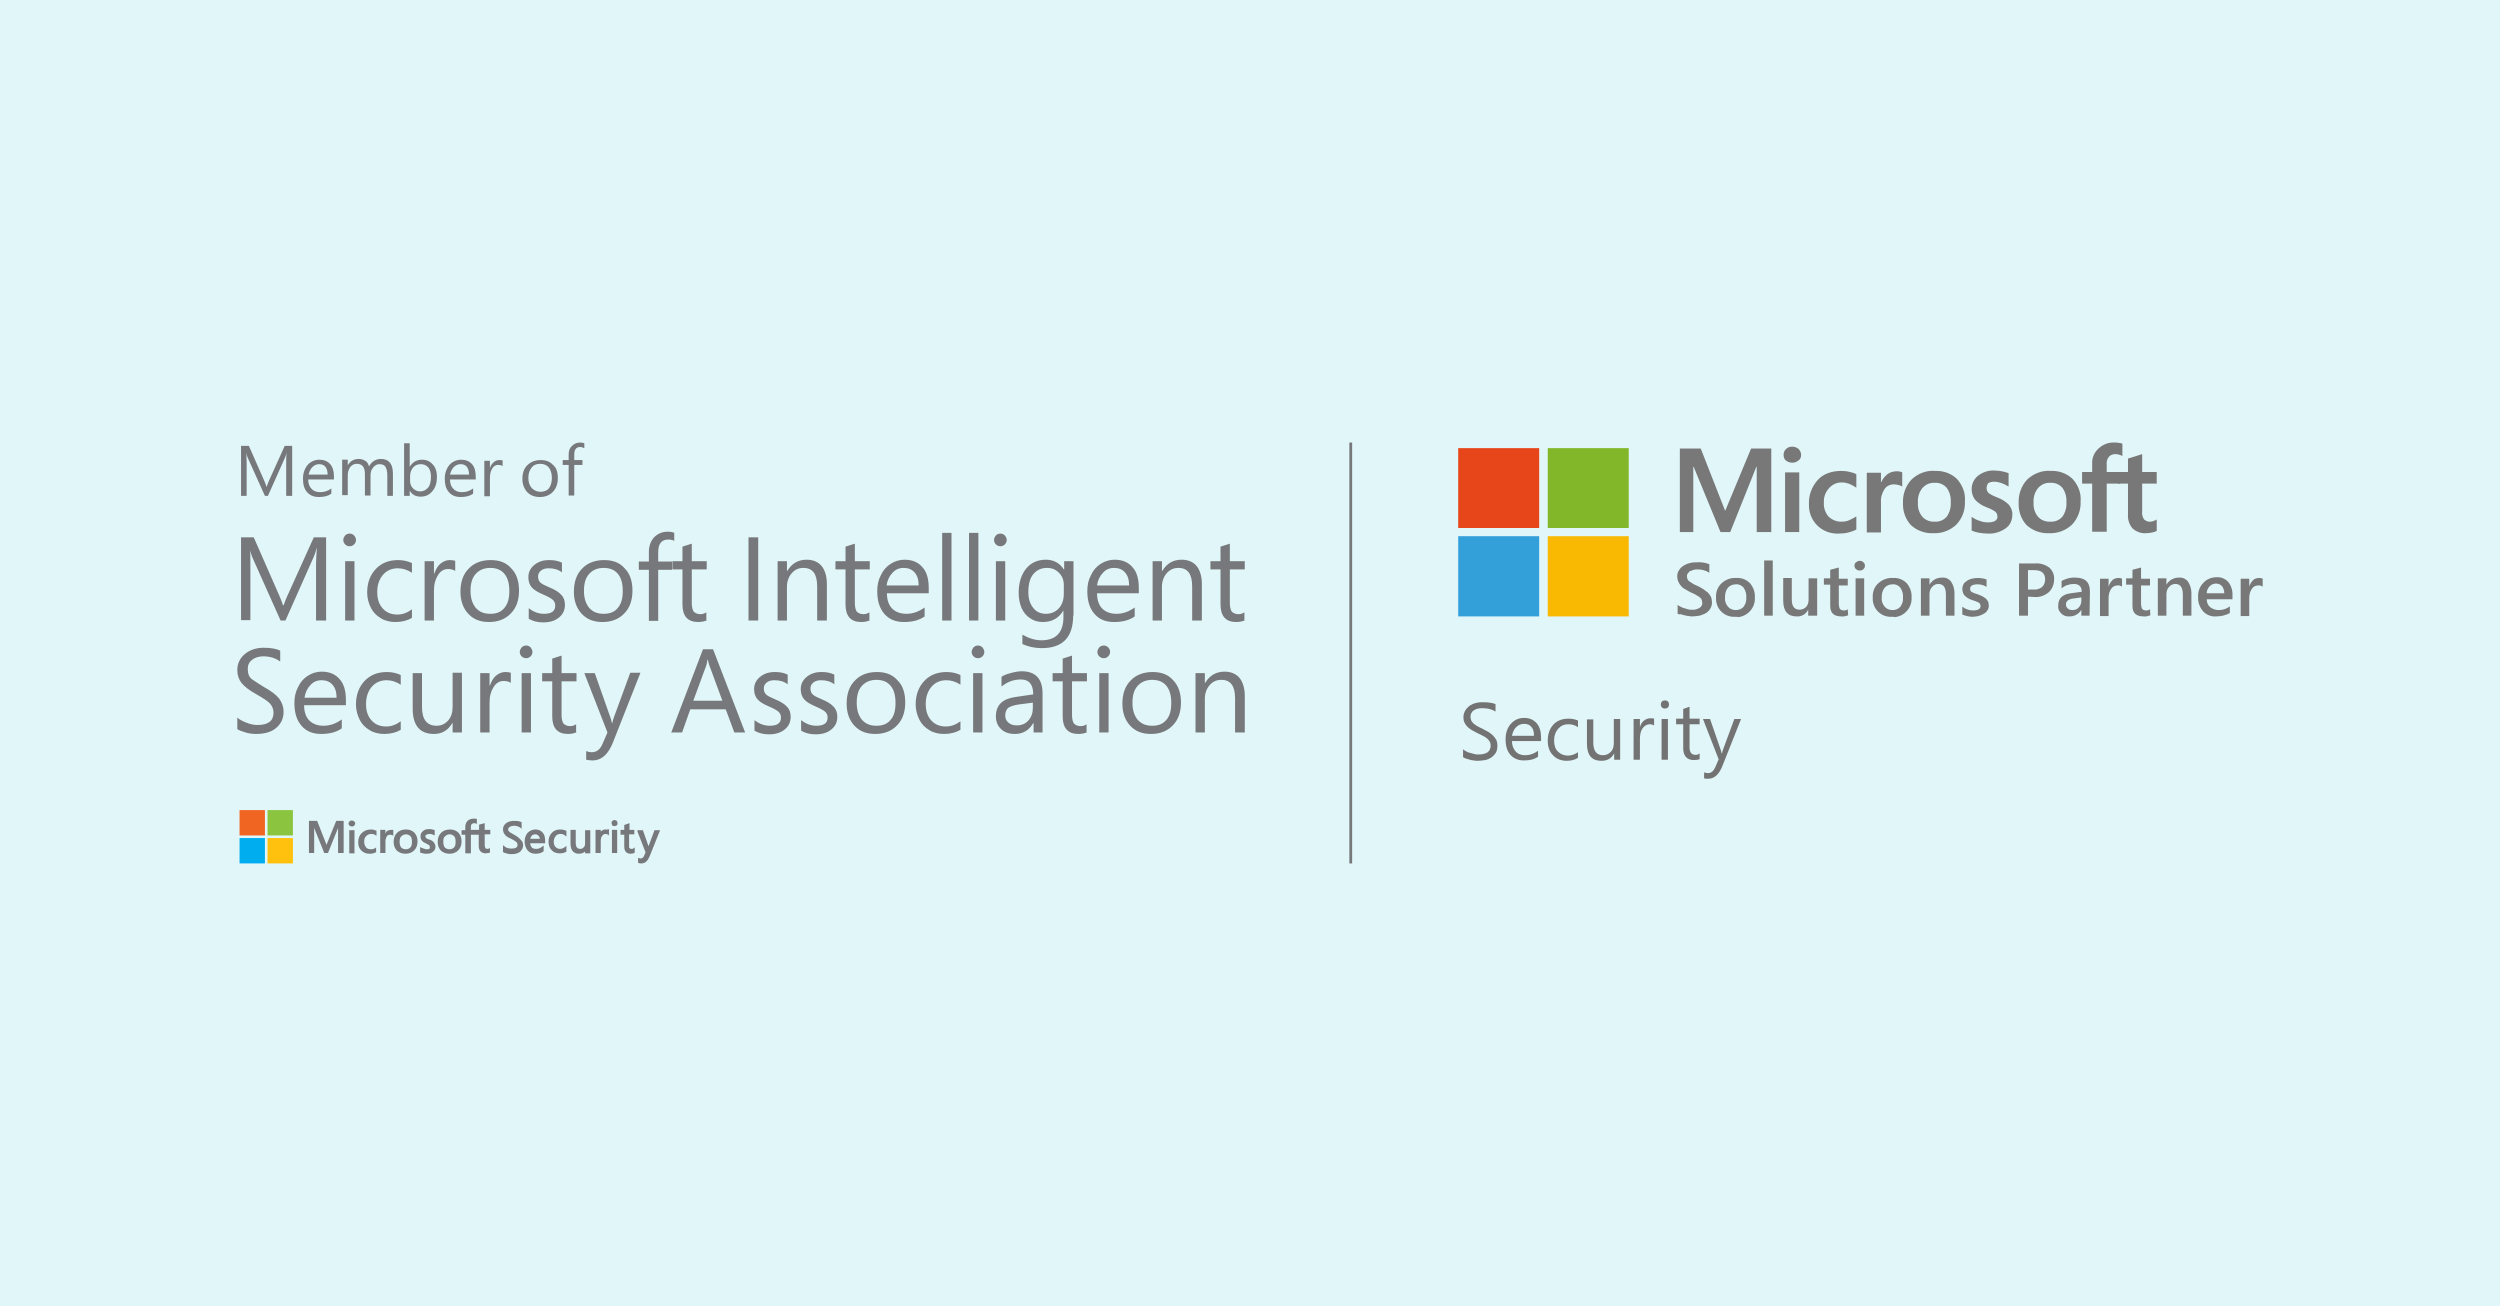 <svg version="1.1" id="Layer_1" xmlns="http://www.w3.org/2000/svg" x="0" y="0" viewBox="0 0 670 350" style="enable-background:new 0 0 670 350" xml:space="preserve"><style>.st5{fill:#77787b}.st6{fill:#787878}.st11{fill:#737373}</style><path style="fill:#e1f6f9" d="M0 0h670v350H0z"/><path style="fill:#f16522" d="M64.2 217.1H71v6.8h-6.8z"/><path style="fill:#8bc53f" d="M71.7 217.1h6.8v6.8h-6.8z"/><path style="fill:#00adee" d="M64.2 224.6H71v6.8h-6.8z"/><path style="fill:#ffc10e" d="M71.7 224.6h6.8v6.8h-6.8z"/><path class="st5" d="M92.1 220v8.6h-1.5v-6.7l-2.7 6.7h-1l-2.7-6.7v6.7h-1.4V220H85l2.5 6.4 2.6-6.4h2zm1.3.7c0-.2.1-.4.3-.6.2-.2.4-.2.6-.2.3 0 .5.1.6.2.2.2.3.4.3.6 0 .2-.1.4-.3.6-.2.2-.4.2-.6.2s-.5-.1-.6-.2c-.2-.2-.3-.4-.3-.6zm1.6 1.8v6.2h-1.4v-6.2H95zm4.4 5.1c.2 0 .5 0 .7-.1.3-.1.5-.2.7-.4v1.3c-.2.1-.5.2-.8.3-.3.1-.6.1-1 .1-.9 0-1.6-.3-2.2-.9-.6-.6-.8-1.3-.8-2.2 0-1 .3-1.8.9-2.4.6-.6 1.4-1 2.5-1 .3 0 .5 0 .8.1.3.1.5.2.7.2v1.4c-.2-.2-.5-.3-.7-.4-.2-.1-.5-.1-.7-.1-.6 0-1 .2-1.4.6-.4.4-.5.9-.5 1.5s.2 1.1.5 1.5c.2.3.7.5 1.3.5zm5.5-5.2h.3c.1 0 .2 0 .2.1v1.5c-.1-.1-.2-.1-.3-.2-.1 0-.3-.1-.5-.1-.4 0-.7.1-.9.4-.2.3-.4.8-.4 1.4v3.1h-1.4v-6.2h1.4v1c.1-.3.3-.6.6-.8.3-.1.6-.2 1-.2zm.6 3.2c0-1 .3-1.8.9-2.4.6-.6 1.4-.9 2.4-.9s1.7.3 2.3.9c.5.6.8 1.3.8 2.3 0 1-.3 1.8-.9 2.4-.6.6-1.4.9-2.3.9-1 0-1.7-.3-2.3-.8-.6-.6-.9-1.4-.9-2.4zm1.6 0c0 .6.1 1.1.4 1.5.3.3.7.5 1.3.5.5 0 .9-.2 1.2-.5.3-.3.4-.8.4-1.5s-.1-1.2-.4-1.5c-.3-.3-.7-.5-1.2-.5s-.9.2-1.2.5c-.4.3-.5.8-.5 1.5zm6.9-1.5c0 .2.1.4.2.5.1.1.4.3.9.4.6.2 1 .5 1.2.8.2.3.4.6.4 1.1 0 .6-.2 1-.7 1.4-.4.4-1 .5-1.8.5-.3 0-.5 0-.8-.1-.3-.1-.6-.1-.8-.2V227c.3.2.5.3.9.4.3.1.6.2.8.2.3 0 .6 0 .7-.1.2-.1.2-.2.2-.5 0-.2-.1-.4-.2-.5-.2-.1-.5-.3-.9-.5-.5-.2-.9-.5-1.1-.8-.2-.3-.3-.6-.3-1.1 0-.6.2-1 .7-1.4.4-.4 1-.5 1.7-.5.2 0 .5 0 .7.1.3 0 .5.1.7.2v1.4c-.2-.1-.4-.2-.7-.3-.3-.1-.5-.1-.8-.1-.3 0-.5.1-.6.2-.3 0-.4.2-.4.4zm3.3 1.5c0-1 .3-1.8.9-2.4.6-.6 1.4-.9 2.4-.9s1.7.3 2.3.9c.5.6.8 1.3.8 2.3 0 1-.3 1.8-.9 2.4-.6.6-1.4.9-2.3.9-1 0-1.7-.3-2.3-.8-.6-.6-.9-1.4-.9-2.4zm1.5 0c0 .6.1 1.1.4 1.5.3.3.7.5 1.3.5.5 0 .9-.2 1.2-.5.3-.3.4-.8.4-1.5s-.1-1.2-.4-1.5c-.3-.3-.7-.5-1.2-.5s-.9.2-1.2.5c-.4.3-.5.8-.5 1.5zm9.6-1.9h-2.2v5h-1.5v-5h-1v-1.2h1v-.9c0-.6.2-1.2.6-1.6.4-.4 1-.6 1.6-.6h.5c.1 0 .3 0 .4.1v1.3s-.1-.1-.3-.1c-.1 0-.3-.1-.4-.1-.3 0-.5.1-.7.3-.2.2-.2.5-.2.8v.7h2.2V221l1.5-.4v1.8h1.5v1.2h-1.5v2.9c0 .4.1.6.2.8.1.2.4.2.6.2.1 0 .2 0 .3-.1.1 0 .2-.1.3-.1v1.2c-.1.1-.2.1-.5.1-.2 0-.4.1-.6.1-.6 0-1.1-.2-1.4-.5-.3-.3-.5-.8-.5-1.5v-3zM139.3 224.8c-.2-.2-.4-.4-.7-.6-.3-.2-.5-.3-.8-.5-.3-.1-.5-.3-.7-.4-.2-.1-.4-.2-.5-.3l-.3-.3c-.1-.1-.1-.3-.1-.4 0-.2 0-.3.1-.4l.3-.3c.1-.1.3-.1.5-.2.2 0 .4-.1.6-.1.7 0 1.3.2 1.7.5l.4.3v-1.7l-.1-.1c-.4-.2-1-.3-1.8-.3-.4 0-.7 0-1.1.1-.4.1-.7.2-1 .4-.3.2-.5.4-.7.7-.2.3-.3.7-.3 1.1 0 .3.1.6.2.9.1.2.3.5.5.7.2.2.4.4.7.5.2.1.5.3.8.4.3.1.5.3.7.4.2.1.4.2.6.4.1.1.3.2.3.4.1.1.1.3.1.4 0 .3-.1.6-.3.7-.2.2-.6.3-1.2.3h-.5c-.2 0-.4-.1-.6-.1-.2-.1-.4-.1-.5-.2-.2-.1-.3-.2-.4-.3l-.4-.3v1.8l.1.1c.1.1.3.2.5.2.2.1.4.1.6.2.2 0 .4.1.6.1h.5c.4 0 .8 0 1.1-.1.4-.1.7-.2 1-.4.3-.2.5-.4.7-.8.2-.3.3-.7.3-1.1 0-.3-.1-.6-.2-.9-.3-.4-.5-.6-.7-.8zM143.5 222.3c-.8 0-1.5.3-2.1.9-.5.6-.8 1.4-.8 2.3 0 1 .3 1.8.8 2.4.5.6 1.2.9 2.1.9.9 0 1.6-.2 2.1-.6l.1-.1v-1.5l-.4.3c-.5.4-1 .6-1.6.6-.5 0-.9-.1-1.2-.4-.2-.3-.4-.6-.4-1.1h4v-.7c0-.9-.2-1.7-.7-2.2-.4-.5-1.1-.8-1.9-.8zm1.2 2.5h-2.6c.1-.3.2-.6.4-.8.3-.3.6-.4.9-.4.4 0 .7.1.9.4.2.1.3.4.4.8zM150.2 222.3c-1 0-1.8.3-2.3.9-.6.6-.9 1.4-.9 2.4 0 .9.3 1.7.8 2.2.5.6 1.3.9 2.2.9.6 0 1.2-.1 1.7-.4l.1-.1v-1.5l-.4.3c-.4.3-.8.5-1.3.5s-.9-.2-1.2-.5c-.3-.3-.5-.8-.5-1.4 0-.6.2-1.1.5-1.5.3-.4.7-.6 1.3-.6.4 0 .9.1 1.2.4l.4.3v-1.5l-.1-.1c-.5-.2-1-.3-1.5-.3zM156.8 226c0 .5-.1.9-.4 1.1-.2.3-.6.4-.9.4-.5 0-1.2-.2-1.2-1.6v-3.5h-1.4v3.7c0 2.2 1.2 2.7 2.3 2.7.6 0 1.2-.2 1.6-.6v.5h1.4v-6.2h-1.4v3.5zM162.3 222.3c-.4 0-.7.1-1.1.4-.1.1-.2.1-.2.2v-.5h-1.4v6.2h1.4v-3.2c0-.6.1-1.1.4-1.4.2-.3.5-.5.8-.5.2 0 .4 0 .6.1l.4.3v-1.6l-.1-.1c-.3.2-.5.1-.8.1zM164.1 220c-.2.2-.2.4-.2.6 0 .2.1.4.2.6.2.2.4.2.6.2.2 0 .4-.1.6-.2.2-.2.2-.4.2-.6 0-.2-.1-.4-.2-.6-.3-.3-.9-.3-1.2 0zM164 222.4h1.4v6.2H164zM170.1 222.4h-1.4v-1.8l-1.4.5v1.3h-1v1.3h1v3.2c0 1.6 1 1.9 1.7 1.9.4 0 .7-.1 1-.2l.1-.1v-1.4l-.4.3c-.1.1-.3.1-.5.1s-.4-.1-.5-.2c-.1-.1-.1-.3-.1-.7v-3h1.4v-1.2zM170.9 223l2.1 5.4-.4 1c-.3.6-.7.8-1.3.6l-.3-.1v1.3l.2.1c.2.1.4.1.7.1 1 0 1.7-.7 2.2-1.9l2.8-7h-1.5l-1.6 4.3-1.5-4.3h-1.5l.1.5zM87.3 166.3h-2.6v-15c0-1.2.1-2.6.2-4.3h-.1c-.2 1-.5 1.7-.7 2.2l-7.6 17.1h-1.3l-7.6-17c-.2-.5-.4-1.2-.7-2.3h.1c.1.9.1 2.3.1 4.3v14.9h-2.5V144H68l6.8 15.5c.5 1.2.9 2.1 1 2.7h.2c.5-1.4.9-2.3 1.1-2.7l7-15.5h3.3v22.3zM95.4 144.7c0 .5-.2.9-.5 1.2s-.7.5-1.2.5-.9-.2-1.2-.5c-.3-.3-.5-.7-.5-1.2 0-.4.2-.8.5-1.2.3-.3.7-.5 1.2-.5s.9.2 1.2.5c.3.4.5.7.5 1.2zm-.4 21.6h-2.5v-15.9H95v15.9zM110.4 165.6c-1.2.7-2.7 1.1-4.4 1.1-1.4 0-2.8-.3-3.9-1-1.2-.7-2.1-1.6-2.7-2.8-.6-1.2-1-2.6-1-4.1 0-2.6.8-4.7 2.3-6.3 1.5-1.6 3.5-2.4 6-2.4 1.4 0 2.6.3 3.7.8v2.6c-1.2-.8-2.5-1.2-3.8-1.2-1.6 0-3 .6-4 1.8-1 1.2-1.5 2.7-1.5 4.6 0 1.9.5 3.3 1.5 4.4s2.3 1.6 3.9 1.6c1.4 0 2.7-.5 3.9-1.4v2.3zM122 153c-.5-.3-1.1-.5-1.9-.5-1.1 0-2 .5-2.7 1.6s-1.1 2.4-1.1 4.1v8.1h-2.5v-15.9h2.5v3.3h.1c.4-1.1.9-2 1.6-2.6.7-.6 1.6-1 2.5-1 .7 0 1.2.1 1.5.2v2.7zM139.1 158.3c0 2.5-.7 4.6-2.2 6.1-1.4 1.5-3.4 2.3-5.8 2.3s-4.2-.7-5.6-2.2c-1.4-1.5-2.1-3.5-2.1-5.9 0-2.6.7-4.7 2.2-6.2 1.4-1.5 3.4-2.3 5.9-2.3 2.4 0 4.2.7 5.5 2.2 1.4 1.4 2.1 3.4 2.1 6zm-2.6.1c0-2-.4-3.5-1.3-4.6-.9-1.1-2.2-1.6-3.8-1.6-1.6 0-2.9.5-3.9 1.6s-1.4 2.6-1.4 4.6c0 1.9.5 3.4 1.4 4.5 1 1.1 2.2 1.6 3.9 1.6 1.7 0 2.9-.5 3.8-1.6s1.3-2.5 1.3-4.5zM151.4 162.1c0 1.4-.5 2.5-1.6 3.4s-2.5 1.3-4.2 1.3c-1.5 0-2.8-.3-3.9-1V163c1.3 1 2.6 1.5 4.1 1.5 2 0 3-.7 3-2.2 0-.6-.2-1.1-.6-1.5-.4-.4-1.3-.9-2.7-1.5-1.4-.6-2.4-1.2-3-1.9-.6-.7-.9-1.6-.9-2.7 0-1.3.5-2.4 1.6-3.3 1.1-.9 2.4-1.3 4-1.3 1.3 0 2.4.2 3.4.7v2.6c-1-.8-2.2-1.1-3.6-1.1-.8 0-1.5.2-2 .6-.5.4-.8.9-.8 1.6 0 .7.2 1.2.6 1.6.4.4 1.2.8 2.4 1.3 1.5.6 2.6 1.3 3.2 2 .7.7 1 1.6 1 2.7zM169.5 158.3c0 2.5-.7 4.6-2.2 6.1-1.4 1.5-3.4 2.3-5.8 2.3s-4.2-.7-5.6-2.2c-1.4-1.5-2.1-3.5-2.1-5.9 0-2.6.7-4.7 2.2-6.2 1.4-1.5 3.4-2.3 5.9-2.3 2.4 0 4.2.7 5.5 2.2 1.4 1.4 2.1 3.4 2.1 6zm-2.6.1c0-2-.4-3.5-1.3-4.6-.9-1.1-2.2-1.6-3.8-1.6-1.6 0-2.9.5-3.9 1.6s-1.4 2.6-1.4 4.6c0 1.9.5 3.4 1.4 4.5 1 1.1 2.2 1.6 3.9 1.6 1.7 0 2.9-.5 3.8-1.6s1.3-2.5 1.3-4.5zM180.8 145c-.5-.3-1.1-.4-1.7-.4-1.8 0-2.7 1.1-2.7 3.4v2.5h3.7v2.2h-3.7v13.7h-2.5v-13.7h-2.7v-2.2h2.7v-2.6c0-1.6.5-2.9 1.4-3.9 1-1 2.2-1.5 3.6-1.5.8 0 1.4.1 1.8.3v2.2z"/><path class="st5" d="M189.5 166.2c-.6.3-1.4.5-2.4.5-2.8 0-4.2-1.6-4.2-4.7v-9.4h-2.7v-2.2h2.7v-3.9l2.5-.8v4.7h4v2.2h-4v9c0 1.1.2 1.8.5 2.3.4.4 1 .7 1.8.7.6 0 1.2-.2 1.6-.5v2.1zM203.2 166.3h-2.6V144h2.6v22.3zM221.5 166.3H219v-9.1c0-3.4-1.2-5-3.7-5-1.3 0-2.3.5-3.1 1.4-.8.9-1.3 2.2-1.3 3.6v9.1h-2.5v-15.9h2.5v2.6h.1c1.2-2 2.9-3 5.2-3 1.7 0 3.1.6 4 1.7.9 1.1 1.4 2.8 1.4 4.8v9.8zM233.2 166.2c-.6.3-1.4.5-2.4.5-2.8 0-4.2-1.6-4.2-4.7v-9.4h-2.7v-2.2h2.7v-3.9l2.5-.8v4.7h4v2.2h-4v9c0 1.1.2 1.8.5 2.3.4.4 1 .7 1.8.7.6 0 1.2-.2 1.6-.5v2.1zM248.9 159h-11.2c0 1.8.5 3.2 1.4 4.1.9.9 2.2 1.4 3.8 1.4 1.8 0 3.4-.6 4.9-1.7v2.4c-1.4 1-3.2 1.5-5.5 1.5s-4-.7-5.3-2.2c-1.3-1.5-1.9-3.5-1.9-6.1 0-1.6.3-3 1-4.3.6-1.3 1.5-2.3 2.6-3s2.4-1.1 3.7-1.1c2.1 0 3.7.7 4.8 2 1.2 1.3 1.7 3.2 1.7 5.6v1.4zm-2.7-2.2c0-1.5-.4-2.6-1.1-3.4-.7-.8-1.7-1.2-2.9-1.2s-2.2.4-3 1.3c-.8.8-1.4 2-1.6 3.4h8.6zM255 166.3h-2.5v-23.5h2.5v23.5zM262.2 166.3h-2.5v-23.5h2.5v23.5zM269.8 144.7c0 .5-.2.9-.5 1.2s-.7.5-1.2.5-.9-.2-1.2-.5c-.3-.3-.5-.7-.5-1.2 0-.4.2-.8.5-1.2.3-.3.7-.5 1.2-.5s.9.2 1.2.5c.3.4.5.7.5 1.2zm-.4 21.6h-2.5v-15.9h2.5v15.9zM287.6 165c0 5.8-2.8 8.7-8.4 8.7-1.9 0-3.7-.4-5.2-1.1v-2.5c1.8 1 3.5 1.5 5.1 1.5 3.9 0 5.9-2.1 5.9-6.2v-1.8c-1.2 2-3 3.1-5.5 3.1-1.3 0-2.4-.3-3.4-1-1-.6-1.8-1.6-2.3-2.7-.5-1.2-.8-2.6-.8-4.1 0-2.7.7-4.9 2-6.5 1.3-1.6 3.1-2.4 5.3-2.4 2.1 0 3.7.9 4.8 2.6h.1v-2.2h2.5V165zm-2.5-5.9v-2.3c0-1.3-.4-2.4-1.3-3.3-.9-.9-1.9-1.3-3.2-1.3-1.6 0-2.8.6-3.7 1.7-.9 1.1-1.3 2.7-1.3 4.8 0 1.7.4 3.1 1.3 4.2.8 1.1 2 1.6 3.4 1.6s2.6-.5 3.5-1.5c.9-1 1.3-2.3 1.3-3.9zM305.2 159H294c0 1.8.5 3.2 1.4 4.1.9.9 2.2 1.4 3.8 1.4 1.8 0 3.4-.6 4.9-1.7v2.4c-1.4 1-3.2 1.5-5.5 1.5s-4-.7-5.3-2.2-1.9-3.5-1.9-6.1c0-1.6.3-3 1-4.3.6-1.3 1.5-2.3 2.6-3 1.1-.7 2.4-1.1 3.7-1.1 2.1 0 3.7.7 4.8 2 1.2 1.3 1.7 3.2 1.7 5.6v1.4zm-2.6-2.2c0-1.5-.4-2.6-1.1-3.4-.7-.8-1.7-1.2-2.9-1.2s-2.2.4-3 1.3c-.8.8-1.4 2-1.6 3.4h8.6zM322 166.3h-2.5v-9.1c0-3.4-1.2-5-3.7-5-1.3 0-2.3.5-3.1 1.4-.8.9-1.3 2.2-1.3 3.6v9.1h-2.5v-15.9h2.5v2.6h.1c1.2-2 2.9-3 5.2-3 1.7 0 3.1.6 4 1.7.9 1.1 1.4 2.8 1.4 4.8v9.8zM333.7 166.2c-.6.3-1.4.5-2.4.5-2.8 0-4.2-1.6-4.2-4.7v-9.4h-2.7v-2.2h2.7v-3.9l2.5-.8v4.7h4v2.2h-4v9c0 1.1.2 1.8.5 2.3.4.4 1 .7 1.8.7.6 0 1.2-.2 1.6-.5v2.1zM76 190.7c0 1.9-.7 3.3-2 4.4-1.3 1.1-3.1 1.6-5.4 1.6-.8 0-1.8-.1-2.8-.4-1-.3-1.8-.6-2.2-.9v-3.1c.6.6 1.5 1 2.5 1.4 1 .4 2 .6 2.9.6 2.9 0 4.3-1.1 4.3-3.3 0-.9-.3-1.7-.9-2.4-.6-.7-1.9-1.5-3.8-2.6-1.8-1-3.1-2-3.9-3-.7-.9-1.1-2.1-1.1-3.4 0-1.8.7-3.2 2-4.3 1.3-1.1 3-1.7 5.1-1.7 2 0 3.5.3 4.4.8v2.9c-1.2-.9-2.7-1.4-4.5-1.4-1.2 0-2.2.3-3 .9-.8.6-1.2 1.4-1.2 2.4 0 .7.1 1.3.3 1.8s.6.9 1.2 1.3 1.5 1 2.8 1.8c2 1.1 3.3 2.1 4.1 3.1.8 1.1 1.2 2.3 1.2 3.5zM92.8 189H81.5c0 1.8.5 3.2 1.4 4.1.9.9 2.2 1.4 3.8 1.4 1.8 0 3.4-.6 4.9-1.7v2.4c-1.4 1-3.2 1.5-5.5 1.5s-4-.7-5.3-2.2c-1.3-1.5-1.9-3.5-1.9-6.1 0-1.6.3-3 1-4.3.6-1.3 1.5-2.3 2.6-3 1.1-.7 2.4-1.1 3.7-1.1 2.1 0 3.7.7 4.8 2 1.2 1.3 1.7 3.2 1.7 5.6v1.4zm-2.6-2.1c0-1.5-.4-2.6-1.1-3.4-.7-.8-1.7-1.2-2.9-1.2s-2.2.4-3 1.3c-.8.8-1.4 2-1.6 3.4h8.6zM107.4 195.6c-1.2.7-2.7 1.1-4.4 1.1-1.4 0-2.8-.3-3.9-1-1.2-.7-2.1-1.6-2.7-2.8-.6-1.2-1-2.6-1-4.1 0-2.6.8-4.7 2.3-6.3 1.5-1.6 3.5-2.4 6-2.4 1.4 0 2.6.3 3.7.8v2.6c-1.2-.8-2.5-1.2-3.8-1.2-1.6 0-3 .6-4 1.8-1 1.2-1.5 2.7-1.5 4.6 0 1.9.5 3.3 1.5 4.4s2.3 1.6 3.9 1.6c1.4 0 2.7-.5 3.9-1.4v2.3zM123.8 196.3h-2.5v-2.5h-.1c-1.1 1.9-2.7 2.9-4.9 2.9-3.8 0-5.7-2.3-5.7-6.8v-9.5h2.5v9.1c0 3.3 1.3 5 3.9 5 1.3 0 2.3-.5 3.1-1.4.8-.9 1.2-2.1 1.2-3.6v-9.2h2.5v16zM136.9 183c-.5-.3-1.1-.5-1.9-.5-1.1 0-2 .5-2.7 1.6-.7 1.1-1.1 2.4-1.1 4.1v8.1h-2.5v-15.9h2.5v3.3h.1c.4-1.1.9-2 1.6-2.6.7-.6 1.6-1 2.5-1 .7 0 1.2.1 1.5.2v2.7zM142.7 174.7c0 .5-.2.9-.5 1.2s-.7.5-1.2.5-.9-.2-1.2-.5c-.3-.3-.5-.7-.5-1.2 0-.4.2-.8.5-1.2.3-.3.7-.5 1.2-.5s.9.2 1.2.5c.3.4.5.8.5 1.2zm-.4 21.6h-2.5v-15.9h2.5v15.9zM154.6 196.2c-.6.3-1.4.5-2.4.5-2.8 0-4.2-1.6-4.2-4.7v-9.4h-2.7v-2.2h2.7v-3.9l2.5-.8v4.7h4v2.2h-4v9c0 1.1.2 1.8.5 2.3.4.4 1 .7 1.8.7.6 0 1.2-.2 1.6-.5v2.1zM171.6 180.4l-7.3 18.5c-1.3 3.3-3.1 4.9-5.5 4.9-.7 0-1.2-.1-1.7-.2v-2.3c.5.2 1 .3 1.5.3 1.3 0 2.3-.8 2.9-2.3l1.3-3-6.2-15.9h2.8l4.3 12.2.3 1.2h.1c0-.2.1-.6.3-1.2l4.5-12.3h2.7zM199.7 196.3h-2.9l-2.3-6.2H185l-2.2 6.2h-2.9l8.5-22.3h2.7l8.6 22.3zm-6.1-8.5-3.5-9.5c-.1-.2-.2-.7-.4-1.5h-.1c-.1.7-.2 1.2-.3 1.5l-3.5 9.5h7.8zM211.9 192.1c0 1.4-.5 2.5-1.6 3.4s-2.5 1.3-4.2 1.3c-1.5 0-2.8-.3-3.9-1V193c1.3 1 2.6 1.5 4.1 1.5 2 0 3-.7 3-2.2 0-.6-.2-1.1-.6-1.5-.4-.4-1.3-.9-2.7-1.5-1.4-.6-2.4-1.2-3-1.9-.6-.7-.9-1.6-.9-2.7 0-1.3.5-2.4 1.6-3.3s2.4-1.3 4-1.3c1.3 0 2.4.2 3.4.7v2.6c-1-.8-2.2-1.1-3.6-1.1-.8 0-1.5.2-2 .6-.5.4-.8.9-.8 1.6 0 .7.2 1.2.6 1.6.4.4 1.2.8 2.4 1.3 1.5.6 2.6 1.3 3.2 2 .7.7 1 1.6 1 2.7zM224.4 192.1c0 1.4-.5 2.5-1.6 3.4s-2.5 1.3-4.2 1.3c-1.5 0-2.8-.3-3.9-1V193c1.3 1 2.6 1.5 4.1 1.5 2 0 3-.7 3-2.2 0-.6-.2-1.1-.6-1.5-.4-.4-1.3-.9-2.7-1.5-1.4-.6-2.4-1.2-3-1.9-.6-.7-.9-1.6-.9-2.7 0-1.3.5-2.4 1.6-3.3s2.4-1.3 4-1.3c1.3 0 2.4.2 3.4.7v2.6c-1-.8-2.2-1.1-3.6-1.1-.8 0-1.5.2-2 .6-.5.4-.8.9-.8 1.6 0 .7.2 1.2.6 1.6.4.4 1.2.8 2.4 1.3 1.5.6 2.6 1.3 3.2 2 .7.7 1 1.6 1 2.7zM242.6 188.3c0 2.5-.7 4.6-2.2 6.1-1.4 1.5-3.4 2.3-5.8 2.3s-4.2-.7-5.6-2.2c-1.4-1.5-2.1-3.5-2.1-5.9 0-2.6.7-4.7 2.2-6.2 1.4-1.5 3.4-2.3 5.9-2.3 2.4 0 4.2.7 5.5 2.2 1.5 1.4 2.1 3.5 2.1 6zm-2.6.1c0-2-.4-3.5-1.3-4.6-.9-1.1-2.2-1.6-3.8-1.6-1.6 0-2.9.5-3.9 1.6s-1.4 2.6-1.4 4.6c0 1.9.5 3.4 1.4 4.5 1 1.1 2.2 1.6 3.9 1.6 1.7 0 2.9-.5 3.8-1.6.9-1 1.3-2.5 1.3-4.5zM257.4 195.6c-1.2.7-2.7 1.1-4.4 1.1-1.4 0-2.8-.3-3.9-1-1.2-.7-2.1-1.6-2.7-2.8-.6-1.2-1-2.6-1-4.1 0-2.6.8-4.7 2.3-6.3 1.5-1.6 3.5-2.4 6-2.4 1.4 0 2.6.3 3.7.8v2.6c-1.2-.8-2.5-1.2-3.8-1.2-1.6 0-3 .6-4 1.8-1 1.2-1.5 2.7-1.5 4.6 0 1.9.5 3.3 1.5 4.4 1 1.1 2.3 1.6 3.9 1.6 1.4 0 2.7-.5 3.9-1.4v2.3zM263.8 174.7c0 .5-.2.9-.5 1.2s-.7.5-1.2.5-.9-.2-1.2-.5c-.3-.3-.5-.7-.5-1.2 0-.4.2-.8.5-1.2.3-.3.7-.5 1.2-.5s.9.2 1.2.5c.3.4.5.8.5 1.2zm-.5 21.6h-2.5v-15.9h2.5v15.9zM279.5 196.3H277v-2.5h-.1c-1.1 1.9-2.7 2.9-4.9 2.9-1.5 0-2.8-.4-3.7-1.3-.9-.8-1.4-2-1.4-3.4 0-3 1.7-4.7 5.2-5.2l4.8-.7c0-2.7-1.1-4-3.3-4-1.9 0-3.6.6-5.2 1.9v-2.6c.5-.4 1.3-.7 2.4-1 1.1-.3 2.1-.5 3-.5 3.7 0 5.6 2 5.6 5.9v10.5zm-2.6-8-3.9.5c-1.3.2-2.2.5-2.8.9-.5.4-.8 1.2-.8 2.1 0 .8.3 1.4.9 1.9.6.5 1.3.7 2.2.7 1.3 0 2.3-.4 3.1-1.3.8-.9 1.2-2 1.2-3.3v-1.5zM291.4 196.2c-.6.3-1.4.5-2.4.5-2.8 0-4.2-1.6-4.2-4.7v-9.4h-2.7v-2.2h2.7v-3.9l2.5-.8v4.7h4v2.2h-4v9c0 1.1.2 1.8.5 2.3.4.4 1 .7 1.8.7.6 0 1.2-.2 1.6-.5v2.1zM297.5 174.7c0 .5-.2.9-.5 1.2s-.7.5-1.2.5-.9-.2-1.2-.5c-.3-.3-.5-.7-.5-1.2 0-.4.2-.8.5-1.2.3-.3.7-.5 1.2-.5s.9.2 1.2.5c.4.4.5.8.5 1.2zm-.4 21.6h-2.5v-15.9h2.5v15.9zM316.5 188.3c0 2.5-.7 4.6-2.2 6.1-1.4 1.5-3.4 2.3-5.8 2.3s-4.2-.7-5.6-2.2c-1.4-1.5-2.1-3.5-2.1-5.9 0-2.6.7-4.7 2.2-6.2 1.4-1.5 3.4-2.3 5.9-2.3 2.4 0 4.2.7 5.5 2.2 1.4 1.4 2.1 3.5 2.1 6zm-2.6.1c0-2-.4-3.5-1.3-4.6-.9-1.1-2.2-1.6-3.8-1.6-1.6 0-2.9.5-3.9 1.6s-1.4 2.6-1.4 4.6c0 1.9.5 3.4 1.4 4.5 1 1.1 2.2 1.6 3.9 1.6 1.7 0 2.9-.5 3.8-1.6.9-1 1.3-2.5 1.3-4.5zM333.5 196.3H331v-9.1c0-3.4-1.2-5-3.7-5-1.3 0-2.3.5-3.1 1.4-.8.9-1.3 2.2-1.3 3.6v9.1h-2.5v-15.9h2.5v2.6h.1c1.2-2 2.9-3 5.2-3 1.7 0 3.1.6 4 1.7.9 1.1 1.4 2.8 1.4 4.8v9.8zM78.3 132.9h-1.6v-9c0-.7 0-1.6.1-2.6-.1.6-.3 1-.4 1.3l-4.6 10.3H71l-4.6-10.2c-.1-.3-.3-.7-.4-1.4 0 .5.1 1.4.1 2.6v9h-1.5v-13.4h2.1l4.1 9.3c.3.7.5 1.2.6 1.6h.1c.3-.9.5-1.4.6-1.6l4.2-9.3h2v13.4zM89.3 128.5h-6.7c0 1.1.3 1.9.9 2.5.5.6 1.3.9 2.3.9 1.1 0 2.1-.3 3-1v1.4c-.8.6-1.9.9-3.3.9s-2.4-.4-3.2-1.3c-.8-.9-1.1-2.1-1.1-3.7 0-.9.2-1.8.6-2.6.4-.8.9-1.4 1.6-1.8.7-.4 1.4-.6 2.2-.6 1.2 0 2.2.4 2.9 1.2.7.8 1 1.9 1 3.4v.7zm-1.5-1.3c0-.9-.2-1.6-.6-2.1-.4-.5-1-.7-1.7-.7s-1.3.3-1.8.8-.8 1.2-1 2h5.1zM105.3 132.9h-1.5v-5.5c0-1.1-.2-1.8-.5-2.3-.3-.5-.9-.7-1.6-.7-.7 0-1.2.3-1.7.9-.5.6-.7 1.3-.7 2.1v5.4h-1.5v-5.7c0-1.9-.7-2.8-2.2-2.8-.7 0-1.2.3-1.7.8-.4.6-.7 1.3-.7 2.2v5.4h-1.5v-9.5h1.5v1.5c.7-1.2 1.7-1.7 3-1.7.6 0 1.2.2 1.7.5s.8.8 1 1.5c.7-1.3 1.8-2 3.2-2 2.1 0 3.2 1.3 3.2 3.9v6zM117.1 127.8c0 1.6-.4 2.9-1.2 3.8-.8 1-1.8 1.5-3.2 1.5-1.3 0-2.2-.5-2.9-1.6v1.4h-1.5v-14.1h1.5v6.3c.8-1.3 1.9-1.9 3.3-1.9 1.2 0 2.1.4 2.9 1.3.7.7 1.1 1.9 1.1 3.3zm-1.6 0c0-1-.2-1.9-.7-2.5-.5-.6-1.2-.9-2-.9-.9 0-1.6.3-2.1.9-.5.6-.8 1.4-.8 2.3v1.3c0 .8.3 1.5.8 2s1.2.8 1.9.8c.9 0 1.6-.4 2.2-1.1.4-.5.7-1.5.7-2.8zM127.3 128.5h-6.7c0 1.1.3 1.9.9 2.5.5.6 1.3.9 2.3.9 1.1 0 2.1-.3 3-1v1.4c-.8.6-1.9.9-3.3.9s-2.4-.4-3.2-1.3c-.8-.9-1.1-2.1-1.1-3.7 0-.9.2-1.8.6-2.6.4-.8.9-1.4 1.6-1.8.7-.4 1.4-.6 2.2-.6 1.2 0 2.2.4 2.9 1.2.7.8 1 1.9 1 3.4v.7zm-1.6-1.3c0-.9-.2-1.6-.6-2.1-.4-.5-1-.7-1.7-.7s-1.3.3-1.8.8-.8 1.2-1 2h5.1zM134.7 124.9c-.3-.2-.7-.3-1.2-.3-.7 0-1.2.3-1.6 1-.4.6-.6 1.5-.6 2.5v4.9h-1.5v-9.5h1.5v2c.2-.7.5-1.2 1-1.6.4-.4.9-.6 1.5-.6.4 0 .7 0 .9.1v1.5zM149.5 128.1c0 1.5-.4 2.7-1.3 3.7-.9.9-2 1.4-3.5 1.4-1.4 0-2.5-.4-3.4-1.3-.8-.9-1.3-2.1-1.3-3.5 0-1.6.4-2.8 1.3-3.7.9-.9 2.1-1.4 3.6-1.4 1.4 0 2.5.4 3.3 1.3.9.7 1.3 1.9 1.3 3.5zm-1.6 0c0-1.2-.3-2.1-.8-2.8-.5-.6-1.3-1-2.3-1-1 0-1.8.3-2.3 1-.6.7-.9 1.6-.9 2.8 0 1.1.3 2 .9 2.7.6.6 1.4 1 2.3 1 1 0 1.8-.3 2.3-.9.5-.7.8-1.6.8-2.8zM156.5 120.1c-.3-.2-.6-.3-1-.3-1.1 0-1.6.7-1.6 2v1.5h2.2v1.3h-2.2v8.2h-1.5v-8.2h-1.6v-1.3h1.6v-1.5c0-1 .3-1.8.9-2.3.6-.6 1.3-.9 2.2-.9.5 0 .8.1 1.1.2v1.3z"/><path class="st6" d="M474.7 120.2v22.4h-3.9v-17.5h-.1l-7 17.5h-2.6l-7.2-17.5h-.1v17.5h-3.6v-22.4h5.6l6.5 16.6h.1l6.9-16.6h5.4M482.2 142.6h-3.8v-16h3.8v16m-4.2-20.7c0-.6.2-1.2.7-1.6.4-.4 1-.6 1.6-.6.6 0 1.2.2 1.7.6.4.4.7 1 .7 1.6 0 .6-.2 1.2-.7 1.5-.5.4-1 .6-1.7.6-.6 0-1.2-.2-1.7-.6-.4-.3-.6-.9-.6-1.5M493.7 139.8c.6 0 1.3-.1 1.9-.4.7-.3 1.3-.6 1.9-1v3.5c-.7.4-1.4.6-2.1.8-.8.2-1.7.3-2.6.3-2.2.1-4.3-.7-5.8-2.2-1.5-1.5-2.3-3.6-2.2-5.7-.1-2.3.7-4.6 2.3-6.4 1.5-1.7 3.7-2.5 6.5-2.5.7 0 1.5.1 2.2.3.6.1 1.2.3 1.7.6v3.6c-.6-.4-1.2-.7-1.8-1-.6-.2-1.2-.4-1.9-.4-1.4-.1-2.7.5-3.6 1.5-1 1.1-1.5 2.5-1.4 3.9-.1 1.4.4 2.8 1.3 3.8 1 .9 2.3 1.4 3.6 1.3M508.4 126.3c.3 0 .5 0 .8.1.2 0 .4.1.6.2v3.8c-.3-.2-.6-.3-.9-.4-.5-.1-.9-.2-1.4-.2-.9 0-1.8.4-2.4 1.2-.7 1.1-1.1 2.3-1 3.6v8.1h-3.8v-16h3.8v2.5h.1c.3-.8.9-1.5 1.6-2.1.8-.6 1.7-.8 2.6-.8M514 134.7c-.1 1.4.3 2.7 1.2 3.8.8.9 2.1 1.4 3.3 1.3 1.2.1 2.4-.4 3.2-1.3.8-1.1 1.2-2.5 1.1-3.9.1-1.4-.3-2.8-1.1-3.9-.8-.9-2-1.4-3.2-1.3-1.2-.1-2.4.4-3.3 1.4-.9 1.1-1.3 2.5-1.2 3.9m-4 .1c-.1-2.3.7-4.6 2.3-6.3 1.7-1.6 4-2.5 6.3-2.3 2.2-.1 4.4.7 5.9 2.2 1.5 1.7 2.3 3.8 2.1 6 .1 2.3-.7 4.5-2.3 6.2-1.7 1.6-3.9 2.4-6.2 2.3-2.2.1-4.4-.7-6-2.2-1.4-1.5-2.2-3.7-2.1-5.9M532.4 130.8c0 .5.2.9.5 1.3.7.5 1.5.9 2.3 1.2 1.2.4 2.3 1.1 3.2 2 .6.8 1 1.7.9 2.7 0 1.4-.6 2.8-1.8 3.6-1.4 1-3.1 1.5-4.8 1.4-.8 0-1.5-.1-2.2-.2-.7-.1-1.4-.3-2.1-.6v-3.7c.7.5 1.4.9 2.2 1.1.7.3 1.4.4 2.2.4.7 0 1.3-.1 1.9-.4.4-.3.7-.7.6-1.2 0-.5-.2-1-.6-1.3-.7-.5-1.6-.9-2.4-1.2-1.1-.4-2.2-1.1-3-2-.6-.8-.9-1.8-.9-2.8 0-1.4.6-2.7 1.7-3.6 1.3-1 2.9-1.5 4.5-1.4.6 0 1.3.1 1.9.2.6.1 1.2.3 1.8.5v3.6c-.6-.4-1.1-.6-1.8-.9-.6-.2-1.3-.4-2-.4-.6 0-1.2.1-1.7.4-.2.4-.4.8-.4 1.3M545 134.7c-.1 1.4.3 2.7 1.2 3.8.8.9 2.1 1.4 3.3 1.3 1.2.1 2.4-.4 3.2-1.3.8-1.1 1.2-2.5 1.1-3.9.1-1.4-.3-2.8-1.1-3.9-.8-.9-2-1.4-3.2-1.3-1.2-.1-2.4.4-3.3 1.4-.9 1.1-1.3 2.5-1.2 3.9m-4 .1c-.1-2.3.7-4.6 2.3-6.3 1.7-1.6 4-2.5 6.3-2.3 2.2-.1 4.4.7 5.9 2.2 1.5 1.7 2.3 3.8 2.1 6 .1 2.3-.7 4.5-2.3 6.2-1.7 1.6-3.9 2.4-6.2 2.3-2.2.1-4.4-.7-6-2.2-1.4-1.5-2.2-3.7-2.1-5.9M566.7 118.6c.4 0 .8 0 1.2.1.3 0 .6.1.9.2v3.3c-.2-.1-.4-.2-.7-.3-.4-.1-.7-.2-1.1-.2-.7 0-1.4.2-1.8.7-.5.6-.7 1.4-.6 2.2v1.9h3.6v3.1h-3.6v12.9h-3.9v-12.9H558v-3.1h2.7v-2.2c-.1-1.6.6-3.1 1.7-4.1 1.2-1.1 2.7-1.7 4.3-1.6"/><path class="st6" d="M576.4 139.8c.3 0 .5-.1.8-.2.3-.1.6-.2.8-.4v3.1c-.4.2-.8.3-1.2.4-.5.1-1.1.2-1.7.2-1.3.1-2.6-.4-3.6-1.3-.9-1.1-1.3-2.4-1.2-3.8v-8.2h-2.7v-3.1h2.7v-3.6l3.8-1.2v4.8h3.9v3.1h-3.9v7.5c-.1.7.1 1.5.5 2.1.6.5 1.2.7 1.8.6M449.6 164.5v-2.4c.2.2.5.4.8.5.3.2.6.3 1 .4.3.1.7.2 1 .3.3.1.6.1.9.1.8.1 1.5-.1 2.2-.5.5-.3.8-.9.7-1.4 0-.3-.1-.6-.2-.9-.2-.3-.4-.5-.7-.7-.3-.2-.7-.4-1-.6-.4-.2-.8-.4-1.3-.6-.5-.3-.9-.5-1.4-.8-.4-.2-.8-.5-1.1-.9-.3-.3-.5-.7-.7-1.1-.2-.4-.3-.9-.3-1.4 0-.6.1-1.2.5-1.7.3-.5.7-.9 1.2-1.2.5-.3 1.1-.6 1.7-.7.6-.2 1.3-.2 1.9-.2 1.1-.1 2.2.1 3.3.5v2.3c-.9-.6-2-.9-3.1-.9-.4 0-.7 0-1 .1l-.9.3c-.3.1-.5.3-.7.6-.2.2-.3.5-.3.9 0 .3.1.6.2.8.1.2.3.5.6.6l.9.6c.4.2.8.4 1.3.6.5.3 1 .5 1.4.8l1.2.9c.3.3.6.7.8 1.1.2.4.3.9.3 1.4.1 1.2-.6 2.4-1.6 3-.5.3-1.1.5-1.7.7-.7.1-1.4.2-2 .2-.2 0-.5 0-.9-.1-.3 0-.7-.1-1.1-.2-.3-.1-.7-.1-1-.3-.4.1-.7 0-.9-.1M465.2 156.6c-.8 0-1.6.3-2.1.9-.6.7-.8 1.6-.8 2.6-.1.9.2 1.8.8 2.5.5.6 1.3.9 2.1.9s1.6-.3 2.1-.9c.5-.7.8-1.6.7-2.5.1-.9-.2-1.8-.7-2.6-.5-.6-1.3-1-2.1-.9m-.1 8.7c-2.7.2-5-1.8-5.2-4.5v-.6c-.1-1.5.4-2.9 1.5-3.9s2.5-1.5 3.9-1.4c1.4-.1 2.7.4 3.7 1.4.9 1.1 1.4 2.4 1.3 3.8.2 2.7-1.9 5.1-4.6 5.3-.1-.1-.3-.1-.6-.1M472.8 150.2h2.3V165h-2.3v-14.8M486.9 165h-2.3v-1.6c-.6 1.2-1.8 1.9-3.1 1.8-2.4 0-3.6-1.4-3.6-4.3v-6h2.3v5.8c0 1.8.7 2.7 2.1 2.7.6 0 1.3-.3 1.7-.7.5-.5.7-1.2.7-2V155h2.3v10M495.3 164.9c-.6.2-1.2.4-1.8.3-2 0-3-.9-3-2.8v-5.7h-1.7V155h1.7v-2.3l2.3-.6v3h2.4v1.8h-2.4v5c0 .4.1.9.3 1.3.3.3.7.4 1.1.4.4 0 .7-.1 1-.3l.1 1.6M499.6 165h-2.3v-10h2.3v10m-1.2-12.1c-.4 0-.7-.1-1-.4-.3-.2-.4-.6-.4-.9 0-.4.1-.7.4-.9.3-.2.6-.4 1-.4s.7.1 1 .4c.3.2.4.6.4.9 0 .3-.1.7-.4.9-.2.3-.6.4-1 .4M507.2 156.6c-.8 0-1.6.3-2.1.9-.6.7-.8 1.6-.8 2.6-.1.9.2 1.8.8 2.5.5.6 1.3.9 2.1.9s1.6-.3 2.1-.9c.5-.7.8-1.6.7-2.5.1-.9-.2-1.8-.7-2.6-.5-.6-1.3-1-2.1-.9m-.1 8.7c-2.7.2-5-1.8-5.2-4.5v-.6c-.1-1.5.4-2.9 1.5-3.9s2.5-1.5 3.9-1.4c1.4-.1 2.7.4 3.7 1.4.9 1.1 1.4 2.4 1.3 3.8.2 2.7-1.9 5.1-4.6 5.3-.1-.1-.4-.1-.6-.1M523.8 165h-2.3v-5.7c0-1.9-.7-2.8-2-2.8-.7 0-1.3.3-1.7.8-.5.5-.7 1.2-.7 2v5.7h-2.3v-10h2.3v1.7c.7-1.2 1.9-1.9 3.3-1.9 1-.1 1.9.3 2.5 1.1.6.9.9 2 .9 3.1v6M525.9 164.7v-2.1c.8.6 1.8 1 2.8 1 1.4 0 2.1-.4 2.1-1.2 0-.2-.1-.4-.2-.6-.1-.2-.3-.3-.5-.4-.2-.1-.5-.2-.7-.3l-.9-.3c-.4-.1-.8-.3-1.1-.5-.3-.2-.6-.4-.8-.6-.2-.2-.4-.5-.5-.8-.1-.3-.2-.7-.2-1 0-.5.1-.9.3-1.3.2-.4.6-.7.9-.9.4-.3.9-.5 1.3-.6.5-.1 1-.2 1.5-.2.9 0 1.7.1 2.5.4v2c-.7-.5-1.6-.7-2.5-.7-.3 0-.5 0-.8.1-.2 0-.4.1-.6.2-.2.1-.3.2-.4.4-.1.1-.1.3-.1.5s0 .4.1.5c.1.2.2.3.4.4.2.1.4.2.7.3.3.1.5.2.9.3.4.2.8.3 1.2.5l.9.6c.2.2.4.5.6.8.1.3.2.7.2 1.1 0 .5-.1.9-.4 1.3-.2.4-.6.7-1 .9-.4.3-.9.4-1.4.6-.5.1-1.1.2-1.6.2-.8 0-1.7-.2-2.7-.6M543.5 152.9v5.1h1.5c.8.1 1.7-.2 2.3-.7.5-.5.8-1.2.8-2 0-1.7-1-2.5-2.9-2.5h-1.7m0 7.1v5.1h-2.4v-14h4.3c1.4-.1 2.7.3 3.8 1.1.9.8 1.4 2 1.3 3.2 0 1.3-.5 2.5-1.4 3.4-1.1.9-2.4 1.4-3.8 1.3l-1.8-.1M557.8 160.1l-2.1.3c-.5 0-1 .2-1.5.5-.4.3-.6.8-.5 1.2 0 .4.2.8.5 1 .3.3.8.4 1.2.4.7 0 1.3-.2 1.7-.7.5-.5.7-1.2.7-1.8v-.9m2.2 4.9h-2.2v-1.6c-.6 1.1-1.8 1.8-3.1 1.8-.9.1-1.7-.2-2.3-.8-.6-.6-.9-1.3-.8-2.1 0-1.9 1.1-3 3.3-3.3l3-.4c0-1.4-.7-2.1-2.1-2.1-1.2 0-2.4.4-3.3 1.2v-2c1.1-.6 2.4-1 3.7-.9 2.6 0 3.9 1.2 3.9 3.7l-.1 6.5M568.7 157.2c-.4-.2-.8-.4-1.2-.3-.7 0-1.3.3-1.7.9-.5.7-.7 1.6-.7 2.5v4.8h-2.3v-10h2.3v2.1c.2-.6.5-1.2 1-1.7.4-.4 1-.6 1.6-.6.3 0 .7 0 1 .2v2.1M576.3 164.9c-.6.2-1.2.4-1.8.3-2 0-3-.9-3-2.8v-5.7h-1.7V155h1.7v-2.3l2.3-.6v3h2.4v1.8h-2.4v5c0 .4.1.9.3 1.3.3.3.7.4 1.1.4.4 0 .7-.1 1-.3l.1 1.6M587.3 165H585v-5.7c0-1.9-.7-2.8-2-2.8-.7 0-1.3.3-1.7.8-.5.5-.7 1.2-.7 2v5.7h-2.3v-10h2.3v1.7c.7-1.2 1.9-1.9 3.3-1.9 1-.1 1.9.3 2.5 1.1.6.9.9 2 .9 3.1v6M596.1 159c0-.7-.2-1.4-.6-1.9-.4-.5-1-.7-1.6-.7-.6 0-1.2.2-1.7.7-.5.5-.8 1.2-.8 1.9h4.7m2.2 1.6h-6.9c0 .8.3 1.6.9 2.1.6.5 1.5.8 2.3.8 1.1 0 2.1-.3 3-1v1.8c-1.1.6-2.4.9-3.7.9-1.3.1-2.6-.4-3.5-1.4-.9-1.1-1.4-2.4-1.3-3.8-.1-1.4.4-2.8 1.4-3.8.9-1 2.2-1.5 3.5-1.5 1.2-.1 2.4.4 3.2 1.3.8 1 1.2 2.4 1.1 3.7v.9M606.4 157.2c-.4-.2-.8-.4-1.2-.3-.7 0-1.3.3-1.7.9-.5.7-.7 1.6-.7 2.5v4.8h-2.3v-10h2.3v2.1c.2-.6.5-1.2 1-1.7.4-.4 1-.6 1.6-.6.3 0 .7 0 1 .2v2.1"/><path style="fill:#e64619" d="M390.8 120.1h21.7v21.4h-21.7v-21.4"/><path style="fill:#82b729" d="M414.8 120.1h21.7v21.4h-21.7v-21.4"/><path style="fill:#34a0da" d="M390.8 143.7h21.7v21.5h-21.7v-21.5"/><path style="fill:#f9b801" d="M414.8 143.7h21.7v21.5h-21.7v-21.5"/><path class="st11" d="M392.1 202.9v-2.1c.2.2.5.4.9.6.3.2.7.3 1.1.4.4.1.7.2 1.1.3.4.1.7.1 1 .1 1.1 0 1.9-.2 2.5-.6.5-.4.8-1 .8-1.8 0-.4-.1-.8-.3-1.1-.2-.3-.4-.6-.7-.8-.3-.3-.7-.5-1.1-.7-.4-.2-.9-.5-1.4-.7-.5-.3-1-.5-1.5-.8-.5-.3-.9-.6-1.2-.9-.3-.3-.6-.7-.8-1.1-.2-.4-.3-.9-.3-1.5 0-.7.2-1.3.5-1.8s.7-.9 1.2-1.3c.5-.3 1.1-.6 1.7-.7.6-.2 1.3-.2 1.9-.2 1.5 0 2.6.2 3.3.5v2c-.9-.6-2.1-.9-3.5-.9-.4 0-.8 0-1.2.1-.4.1-.7.2-1 .4-.3.2-.6.4-.7.7-.2.3-.3.6-.3 1.1 0 .4.1.7.2 1 .1.3.4.5.6.8.3.2.6.5 1 .7.4.2.9.5 1.4.7.5.3 1.1.6 1.5.8.5.3.9.6 1.3 1s.7.8.9 1.2c.2.4.3.9.3 1.5 0 .7-.1 1.4-.4 1.9-.3.5-.7.9-1.2 1.3-.5.3-1.1.6-1.7.7-.7.1-1.3.2-2.1.2-.2 0-.5 0-.9-.1-.4 0-.7-.1-1.1-.2-.4-.1-.7-.2-1-.3-.3-.1-.6-.2-.8-.4M412.9 198.6h-7.7c0 1.2.4 2.1 1 2.8.6.7 1.5 1 2.6 1 1.2 0 2.3-.4 3.4-1.2v1.6c-1 .7-2.2 1-3.8 1-1.5 0-2.7-.5-3.6-1.5-.9-1-1.3-2.4-1.3-4.2 0-1.7.5-3.1 1.4-4.1 1-1.1 2.1-1.6 3.6-1.6 1.4 0 2.5.5 3.3 1.4.8.9 1.2 2.2 1.2 3.8v1h-.1m-1.8-1.5c0-1-.2-1.8-.7-2.3-.5-.6-1.1-.8-2-.8-.8 0-1.5.3-2.1.9-.6.6-.9 1.4-1.1 2.3h5.9M422.9 203.1c-.8.5-1.8.8-3 .8-1.5 0-2.8-.5-3.7-1.5-1-1-1.4-2.3-1.4-3.9 0-1.8.5-3.2 1.5-4.3s2.4-1.6 4.1-1.6c1 0 1.8.2 2.5.5v1.8c-.8-.6-1.7-.8-2.6-.8-1.1 0-2 .4-2.7 1.2-.7.8-1.1 1.8-1.1 3.1s.3 2.3 1 3c.7.7 1.6 1.1 2.7 1.1.9 0 1.8-.3 2.7-.9v1.5M434.3 203.6h-1.7v-1.7c-.7 1.3-1.8 2-3.4 2-2.6 0-3.9-1.5-3.9-4.6v-6.5h1.7v6.2c0 2.3.9 3.4 2.6 3.4.8 0 1.5-.3 2.1-.9s.8-1.4.8-2.5v-6.3h1.7v10.9M443.4 194.5c-.3-.2-.7-.4-1.3-.4-.7 0-1.4.4-1.9 1.1-.5.7-.7 1.7-.7 2.9v5.5h-1.7v-10.9h1.7v2.2c.2-.8.6-1.4 1.1-1.8s1.1-.6 1.7-.6c.5 0 .8 0 1 .1v1.9M446.2 189.9c-.3 0-.6-.1-.8-.3-.2-.2-.3-.5-.3-.8 0-.3.1-.6.3-.8.2-.2.5-.3.8-.3.3 0 .6.1.8.3.2.2.3.5.3.8 0 .3-.1.6-.3.8-.2.2-.5.3-.8.3m.8 13.7h-1.7v-10.9h1.7v10.9M455.6 203.4c-.4.2-1 .3-1.6.3-1.9 0-2.9-1.1-2.9-3.2v-6.4h-1.9v-1.5h1.9V190l1.7-.6v3.2h2.7v1.5h-2.7v6.1c0 .7.1 1.2.4 1.6.2.3.7.5 1.2.5.4 0 .8-.1 1.1-.4v1.5M466.6 192.7l-5 12.6c-.9 2.2-2.1 3.4-3.8 3.4-.5 0-.8 0-1.1-.1V207c.4.1.7.2 1 .2.9 0 1.5-.5 2-1.6l.9-2.1-4.2-10.8h1.9l2.9 8.4c0 .1.1.4.2.8h.1c0-.2.1-.4.2-.8l3.1-8.4h1.8"/><path style="fill:none;stroke:#77787b;stroke-width:.75;stroke-linejoin:round;stroke-miterlimit:10" d="M362 118.6v112.8"/></svg>
